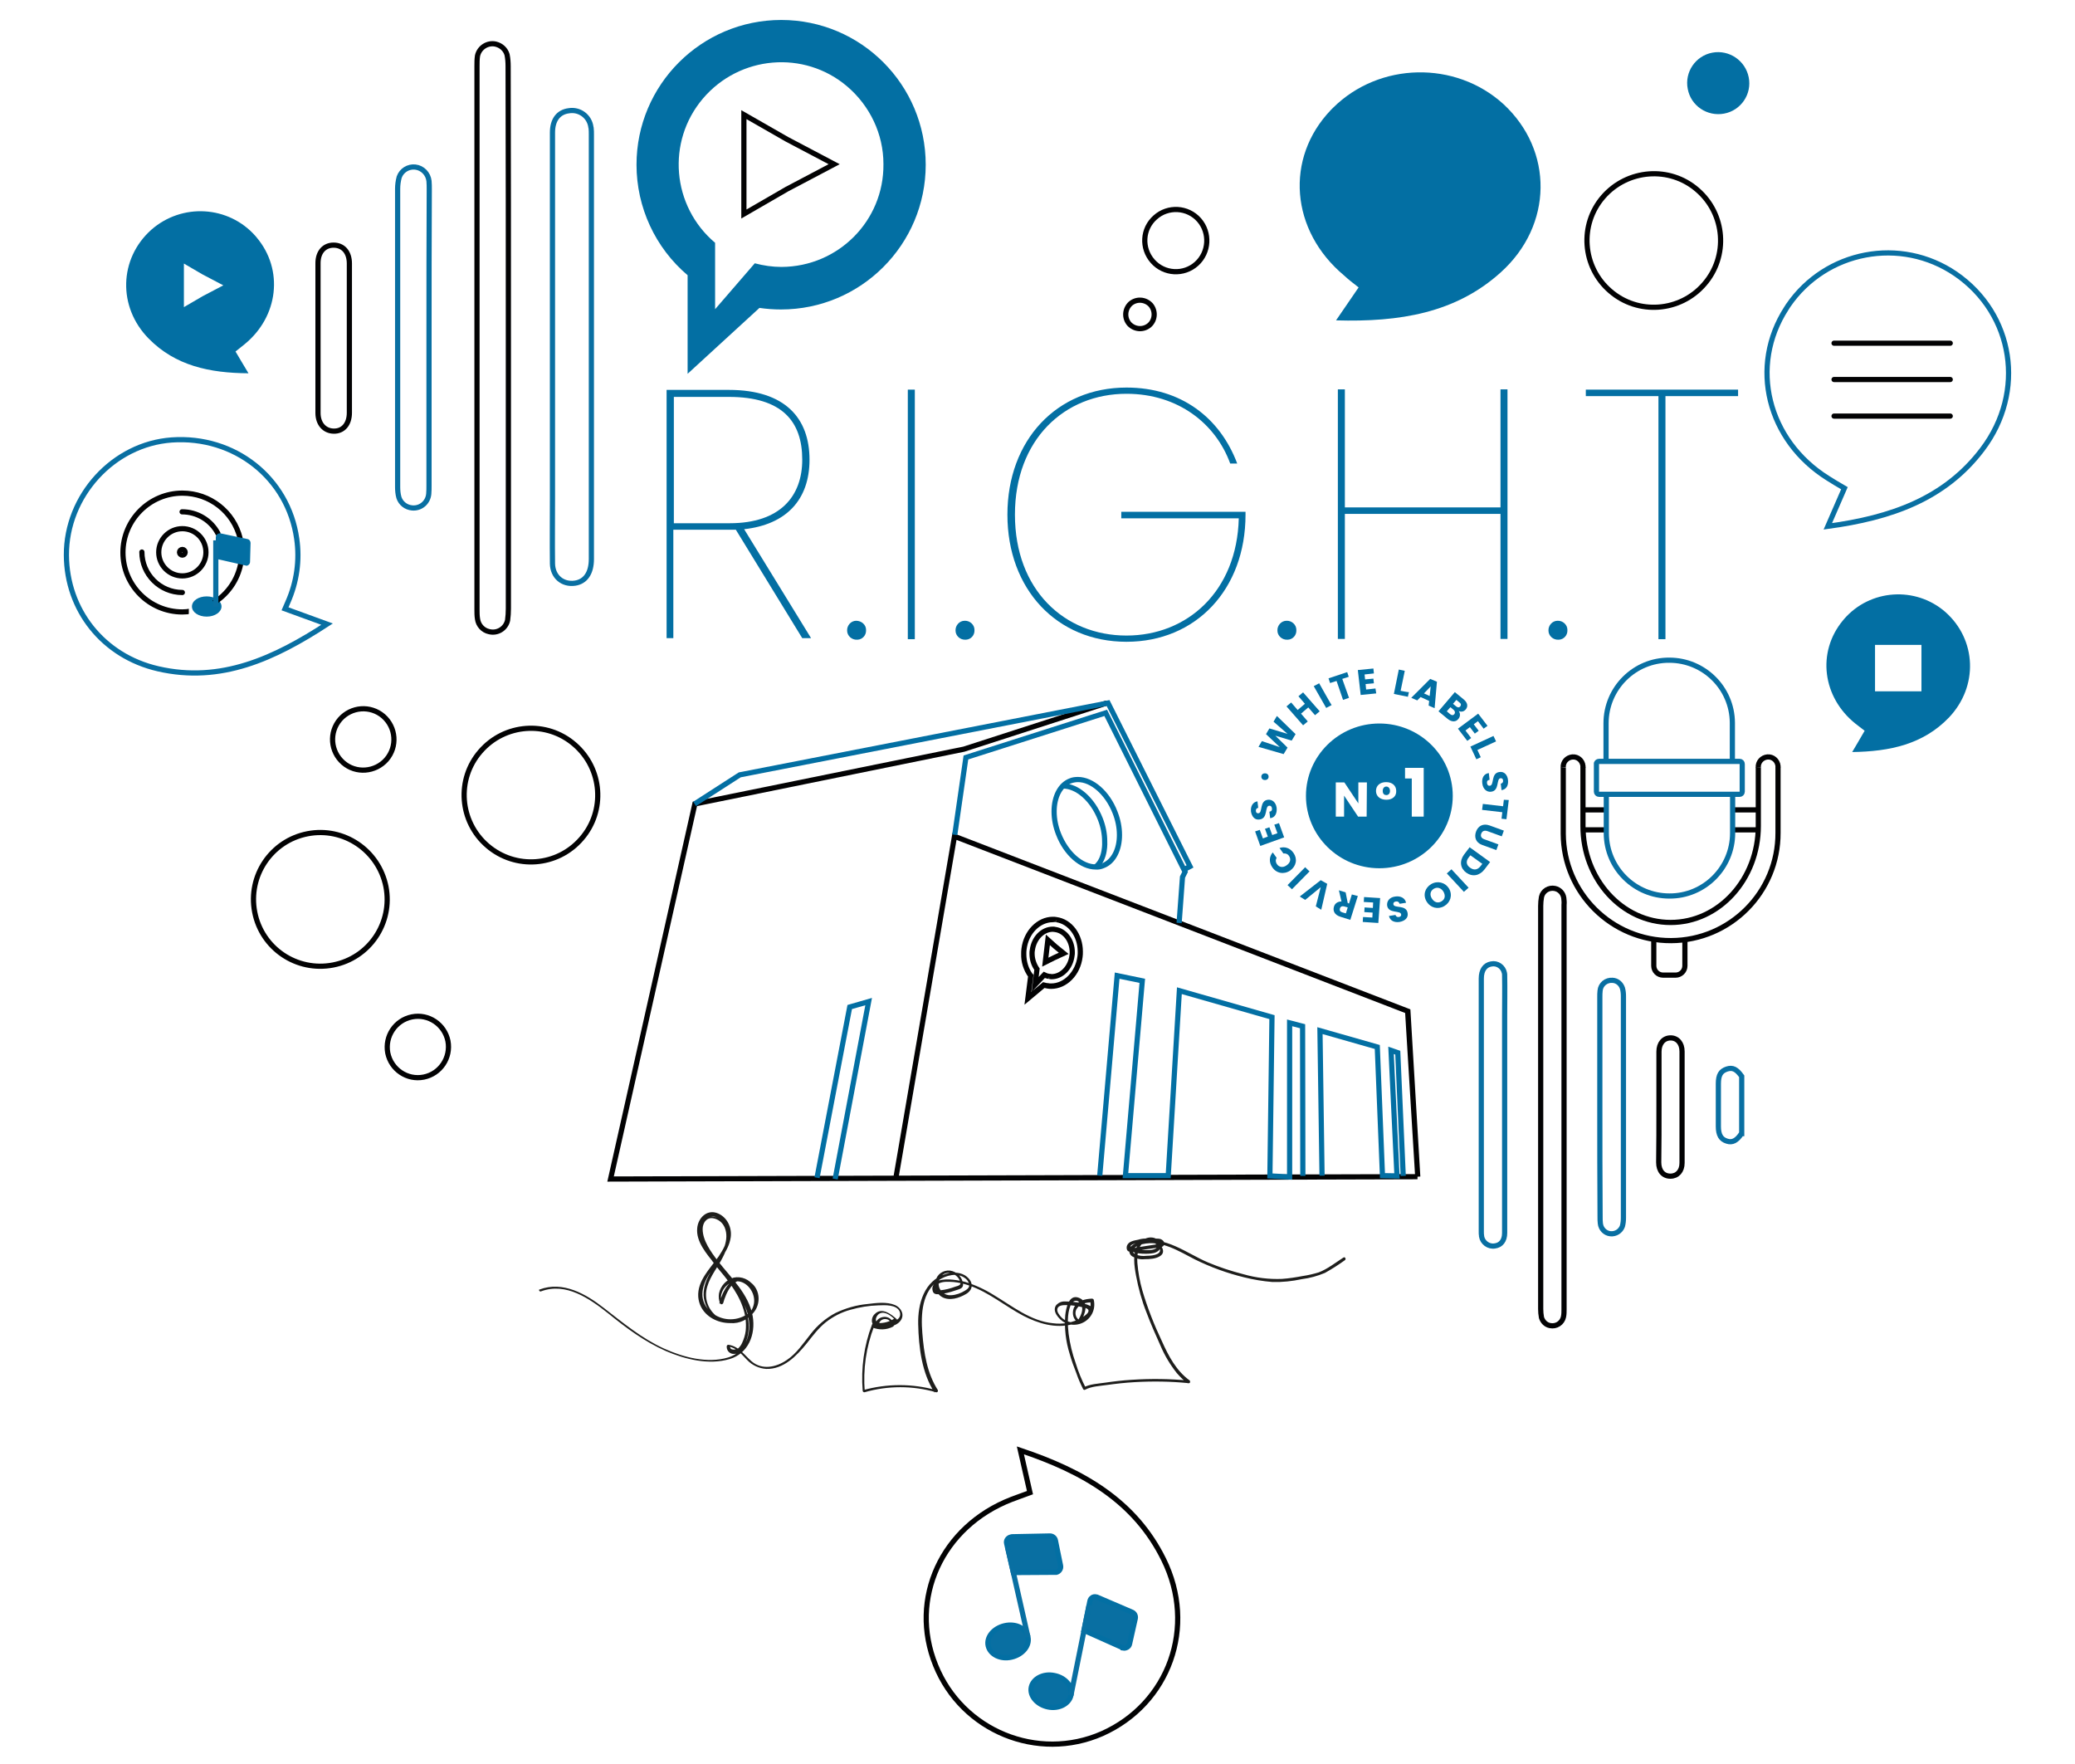 <?xml version="1.0" encoding="utf-8"?>
<!-- Generator: Adobe Illustrator 27.2.0, SVG Export Plug-In . SVG Version: 6.00 Build 0)  -->
<svg version="1.0" id="Calque_1" xmlns="http://www.w3.org/2000/svg" xmlns:xlink="http://www.w3.org/1999/xlink" x="0px" y="0px"
	 viewBox="0 0 800 680" style="enable-background:new 0 0 800 680;" xml:space="preserve">
<style type="text/css">
	.st0{fill:#036FA3;}
	.st1{fill:none;stroke:#020203;stroke-width:2;}
	.st2{fill:none;stroke:#036FA3;stroke-width:2;stroke-miterlimit:10;}
	.st3{fill:none;stroke:#020203;stroke-width:2;stroke-miterlimit:10;}
	.st4{fill:none;stroke:#096FA2;stroke-width:2;stroke-miterlimit:10;}
	.st5{fill:none;stroke:#020203;stroke-width:2;stroke-linecap:round;stroke-linejoin:round;}
	.st6{fill:#096FA2;stroke:#036FA3;stroke-width:2;stroke-miterlimit:10;}
	.st7{fill:#1E1E1C;}
	.st8{enable-background:new    ;}
</style>
<g id="Groupe_3344" transform="translate(0.401 -0.002)">
	<path id="Tracé_9814" class="st0" d="M300.8,7.7c-30.8,0-55.8,25-55.8,55.8c0,16.4,7.2,32,19.7,42.6v38l27.7-25.4
		c2.8,0.4,5.5,0.6,8.3,0.6c30.8,0,55.8-25,55.8-55.8S331.6,7.7,300.8,7.7L300.8,7.7 M300.9,102.9c-3.5,0-6.9-0.5-10.3-1.4
		l-15.3,17.7V93.6c-16.7-14.1-18.8-39-4.7-55.6s39-18.8,55.6-4.7c8.8,7.5,14,18.4,14,29.9v0.1C340.4,85.1,322.8,102.8,300.9,102.9
		C301,102.9,300.9,102.9,300.9,102.9L300.9,102.9z"/>
	<path id="Tracé_9815" class="st1" d="M286.4,44.2v38.3l16.6-9.6l18.2-9.6L303,53.7L286.4,44.2z"/>
	<path id="Tracé_9840" class="st2" d="M424.9,333.7L424.9,333.7c4-1.6,6.3-6.2,6.3-11.8c0-3-0.6-5.9-1.7-8.7
		c-2.9-7.6-8.9-12.7-14.3-12.7c-1,0-2,0.2-2.9,0.5c-4,1.6-6.3,6.2-6.3,11.8c0,3,0.6,5.9,1.7,8.7c2.9,7.6,8.9,12.7,14.3,12.7
		C423,334.3,424,334.1,424.9,333.7c-0.9,0.4-1.9,0.5-2.9,0.5c-5.4,0-11.3-5.1-14.3-12.7c-1.1-2.8-1.7-5.7-1.7-8.7
		c0-5.6,2.3-10.3,6.3-11.8c0.9-0.4,1.9-0.5,2.9-0.5c5.4,0,11.3,5.1,14.3,12.7c1.1,2.8,1.7,5.7,1.7,8.7
		C431.2,327.5,428.9,332.2,424.9,333.7z"/>
	<path id="Tracé_9841" class="st3" d="M546.2,453.6l-3.8-63.8L455,356.1l-87.4-33.7l-22.5,131.1l22.5-131.1l87.4,33.7l87.3,33.7
		L546.2,453.6z"/>
	<path id="Tracé_9842" class="st2" d="M454.2,355.8l1.3-17.7l1-2l-30.6-61.3L372,292l-4.3,29.8L372,292l53.9-17.2l30.6,61.3l-1,2
		L454.2,355.8z"/>
	<path id="Tracé_9843" class="st3" d="M426.3,271l-55.1,17.8l-103.7,21.1L235,454.5l311.1-0.9"/>
	<path id="Tracé_9844" class="st2" d="M423.6,453.2l6.7-77.1l9.7,2l-6.5,75.1H450l4.3-71.3l35.7,10.2l-0.8,61.2l7.6,0.4v-59.4
		l5,1.3l0.1,57.7l-0.1-57.7l-5-1.3v58.8v0.6l-7.6-0.4l0.8-61.2l-35.7-10.2l-4.3,71.3h-16.5l6.5-75.1l-9.7-2L423.6,453.2z"/>
	<path id="Tracé_9845" class="st2" d="M509.3,453.2l-0.8-55.9l22.1,6.3l2,49.6l5.6,0.1l-2.3-48.4l2.6,0.9l2.1,47.5"/>
	<path id="Tracé_9846" class="st3" d="M404.6,363.2l-1-0.9l-0.5,4.3l-0.5,4.3l3.4-1.7l3.7-1.7l-3.2-2.6l-2.9-2.6l2.9,2.6l3.2,2.6
		l-3.7,1.7l-3.4,1.7l0.5-4.3l0.5-4.3L404.6,363.2z"/>
	<path id="Tracé_9847" class="st2" d="M321.6,454.5l12.9-68.4l-7.3,2.1L314.6,454"/>
	<path id="Tracé_9848" class="st3" d="M404.1,376.4L404.1,376.4c-0.7-0.1-1.3-0.3-1.9-0.6l-3.5,3.7l0.7-5.9c-1.3-1.7-1.9-3.8-1.9-6
		c0-0.4,0-0.9,0.1-1.3c0.6-4.7,4-8.1,7.9-8.1c0.3,0,0.6,0,0.9,0.1c3.8,0.5,6.6,4.3,6.6,8.8c0,0.4,0,0.9-0.1,1.3
		c-0.6,4.7-4,8.1-7.9,8.1C404.7,376.4,404.4,376.4,404.1,376.4c0.3,0,0.6,0.1,0.9,0.1c3.9,0,7.3-3.5,7.9-8.1
		c0.1-0.4,0.1-0.9,0.1-1.3c0-4.5-2.8-8.3-6.6-8.8c-0.3,0-0.6-0.1-0.9-0.1c-3.9,0-7.3,3.5-7.9,8.1c-0.1,0.4-0.1,0.9-0.1,1.3
		c0,2.1,0.7,4.2,1.9,6l-0.7,5.9l3.5-3.7C402.8,376.1,403.4,376.3,404.1,376.4z M406.8,354.5L406.8,354.5c-0.4-0.1-0.8-0.1-1.3-0.1
		c-5.4,0-10.3,4.9-11.1,11.4c-0.1,0.6-0.1,1.3-0.1,1.9c-0.1,2.9,0.8,5.8,2.5,8.2l0.2,0.2l-1.1,8.7l6.1-5.1l0.4,0.1
		c0.4,0.1,0.8,0.2,1.2,0.2c0.4,0.1,0.8,0.1,1.3,0.1c5.4,0,10.3-4.9,11.1-11.4c0.1-0.6,0.1-1.3,0.1-1.9
		C416.1,360.6,412.2,355.2,406.8,354.5c5.4,0.7,9.3,6.1,9.3,12.4c0,0.6,0,1.3-0.1,1.9c-0.8,6.6-5.7,11.4-11.1,11.4
		c-0.4,0-0.8,0-1.3-0.1s-1-0.2-1.5-0.3H402l-6.1,5.1l1.1-8.7l0,0c-1.8-2.4-2.7-5.4-2.7-8.4c0-0.6,0-1.3,0.1-1.9
		c0.8-6.6,5.7-11.4,11.1-11.4C406,354.4,406.4,354.4,406.8,354.5L406.8,354.5z"/>
	<path id="Tracé_9849" class="st2" d="M409.5,303c5.4,0,11.3,5.1,14.3,12.7c1.1,2.8,1.7,5.7,1.7,8.7c0,0,0.5,6.7-3.5,9.8"/>
	<path id="Tracé_9850" class="st2" d="M267.4,309.9l17.4-11.2l142-27.7l31.6,63l-1.9,1"/>
	<path id="Tracé_9851" class="st4" d="M671,437c-1.8,2.7-3.5,3.6-5.6,2.9c-2.3-0.7-3.3-2.4-3.3-5.7c0-5.5,0-10.9,0-16.4
		c0-3.4,0.9-4.9,3.3-5.7c2.2-0.7,3.7,0,5.7,2.8V437H671z"/>
	<path id="Tracé_9852" class="st3" d="M593.6,426.9c0-25.9,0-51.8,0-77.7c0-1.1,0.1-2.2,0.3-3.4c0.5-2.4,2.9-3.8,5.2-3.3
		c1.8,0.4,3.1,1.8,3.4,3.6c0.1,0.9,0.2,1.8,0.1,2.7c0,52,0,104,0,155.9c0,1,0,1.9-0.2,2.9c-0.5,2.4-2.8,3.9-5.2,3.4
		c-1.6-0.3-2.8-1.5-3.3-3.1c-0.2-1.1-0.3-2.2-0.3-3.3C593.6,478.7,593.6,452.8,593.6,426.9z"/>
	<path id="Tracé_9853" class="st4" d="M579.7,426.2c0,16.4,0,32.8,0,49.1c0,2.9-1.4,4.7-3.8,5c-2.4,0.4-4.7-1.3-5.1-3.7l0,0
		c0-0.1,0-0.2,0-0.2c-0.1-0.5-0.1-1-0.1-1.6v-97.6c0-3.2,1.4-5.2,3.8-5.6c2.4-0.5,4.6,1.1,5.1,3.4c0.1,0.3,0.1,0.7,0.1,1.1
		c0.1,5.1,0,10.2,0,15.3C579.7,403.1,579.7,414.7,579.7,426.2z"/>
	<path id="Tracé_9854" class="st4" d="M616.4,426.8v-42.4c0-0.8,0-1.7,0.1-2.5c0.2-2.4,2.3-4.2,4.8-4c1.8,0.1,3.2,1.3,3.8,3
		c0.3,1,0.4,2.1,0.4,3.1c0,28.5,0,56.9,0,85.4c0,1.1-0.1,2.2-0.4,3.3c-0.7,1.9-2.6,3.1-4.6,2.9c-2.1-0.2-3.7-1.9-3.9-4
		c-0.1-0.8-0.1-1.6-0.1-2.5C616.4,455.1,616.4,441,616.4,426.8z"/>
	<path id="Tracé_9855" class="st3" d="M639.2,426.8v-21.4c0-3.2,1.8-5.3,4.5-5.3c2.6,0,4.4,2.1,4.4,5.2c0,14.3,0,28.7,0,43
		c0,3.1-1.8,5.1-4.5,5.1s-4.5-2-4.5-5.3C639.2,441.1,639.2,433.9,639.2,426.8z"/>
	<path id="Tracé_9856" class="st0" d="M98.6,91.6c-0.2-0.2-0.3-0.4-0.5-0.6c-10.4-11.8-28.4-12.8-40.2-2.4l0,0
		c-12.4,11.1-13,29.7-1,41.9c10.3,10.5,23.5,13.3,38.5,13.4c-1.9-3.1-3.2-5.4-5-8.4c1.4-1.1,2.5-2,3.5-2.8
		C107,122,109,104,98.6,91.6 M77.7,114.2l-7.2,4.2v-16.8l7.2,4.2l8,4.2L77.7,114.2z"/>
	<path id="Tracé_9857" class="st0" d="M85,233.8c0,2.1-2.5,3.9-5.7,3.9s-5.7-1.7-5.7-3.9s2.5-3.9,5.7-3.9
		C82.4,229.9,85,231.6,85,233.8"/>
	<path id="Tracé_9858" class="st4" d="M125.7,240.6c-20.3,13.2-40.9,22.8-65.2,17.2c-21.2-4.9-35.2-22.7-35.3-43.8
		c-0.1-22.9,18.1-42.8,40.6-44.4c24.3-1.7,44.9,14.7,48.2,38.1c1.2,8.3,0,16.7-3.4,24.4c-0.3,0.7-0.6,1.5-1.1,2.6L125.7,240.6z"/>
	<path id="Tracé_9859" class="st3" d="M72.4,235.7c-0.2,0-0.4,0-0.6,0.1c-0.6,0-1.2,0.1-1.9,0.1C57.2,235.9,47,225.6,47,213
		s10.3-22.9,22.9-22.9c10.6,0,19.8,7.2,22.3,17.5"/>
	<path id="Tracé_9860" class="st3" d="M92.4,217.3c-1.2,6.2-4.9,11.6-10.3,15"/>
	<path id="Tracé_9861" class="st3" d="M79,212.9c0,5-4.1,9.1-9.1,9.1s-9.1-4.1-9.1-9.1s4.1-9.1,9.1-9.1
		C74.9,203.8,79,207.8,79,212.9L79,212.9z"/>
	<path id="Tracé_9862" class="st3" d="M71,212.9c0,0.6-0.5,1.1-1.1,1.1s-1.1-0.5-1.1-1.1s0.5-1.1,1.1-1.1l0,0
		C70.5,211.8,71,212.3,71,212.9z"/>
	<path id="Tracé_9863" class="st5" d="M69.9,228.4c-8.6,0-15.6-7-15.6-15.6l0,0"/>
	<path id="Tracé_9864" class="st5" d="M69.8,197.3c5.8,0,11.1,3.2,13.8,8.3"/>
	<path id="Tracé_9865" class="st0" d="M94.3,218l-11.5-2.6v-8.3c0-0.8,0.7-1.5,1.5-1.5c0.1,0,0.2,0,0.3,0l10.4,2.2
		c0.7,0.1,1.2,0.8,1.2,1.5l-0.2,7.3c0,0.8-0.7,1.5-1.5,1.5C94.5,218,94.4,218,94.3,218"/>
	<line id="Ligne_324" class="st4" x1="82.8" y1="208.3" x2="82.8" y2="233.9"/>
	<path id="Tracé_9866" class="st4" d="M710.7,188.2l-6.4,14.7c24.3-3.3,45.1-10.5,59.6-29.7c16.8-22.2,12.1-52.2-10.3-67.6
		c-21.2-14.5-50.1-9-64.6,12.2l0,0c-0.2,0.4-0.5,0.7-0.7,1.1c-14.4,22.3-7.3,50.9,16.1,65.5C706.3,185.6,708.1,186.7,710.7,188.2z"
		/>
	<line id="Ligne_325" class="st5" x1="706.7" y1="132.3" x2="751.5" y2="132.3"/>
	<line id="Ligne_326" class="st5" x1="706.7" y1="160.4" x2="751.5" y2="160.4"/>
	<line id="Ligne_327" class="st5" x1="706.7" y1="146.3" x2="751.5" y2="146.3"/>
	<path id="Tracé_9867" class="st3" d="M637.2,361.9v10.4c0,2,1.6,3.6,3.6,3.6l0,0h4.8c2,0,3.6-1.6,3.6-3.6l0,0v-9.9"/>
	<line id="Ligne_328" class="st3" x1="618.8" y1="319.9" x2="609.9" y2="319.9"/>
	<line id="Ligne_329" class="st3" x1="609.9" y1="312.2" x2="618.8" y2="312.2"/>
	<line id="Ligne_330" class="st3" x1="667.6" y1="312.2" x2="677.5" y2="312.2"/>
	<line id="Ligne_331" class="st3" x1="677.5" y1="319.9" x2="667.6" y2="319.9"/>
	<path id="Tracé_9868" class="st3" d="M602.3,295.9c-0.2-2.1,1.4-3.9,3.5-4.1s3.9,1.4,4.1,3.5c0,0,0,0,0,0.1c0,0.2,0,0.4,0,0.6"/>
	<path id="Tracé_9869" class="st3" d="M677.5,295.9c-0.2-2.1,1.4-3.9,3.5-4.1s3.9,1.4,4.1,3.5c0,0,0,0,0,0.1c0,0.2,0,0.4,0,0.6"/>
	<path id="Tracé_9870" class="st3" d="M685.1,295.9V321c0.1,22.9-18.4,41.5-41.2,41.6c-22.9,0.1-41.5-18.4-41.6-41.2v-25.5"/>
	<path id="Tracé_9871" class="st3" d="M677.5,295.8v22.6c0,20.5-15.1,37.2-33.8,37.2s-33.8-16.6-33.8-37.2v-22.6"/>
	<path id="Rectangle_1509" class="st4" d="M616.1,293.5h54.2c0.6,0,1,0.5,1,1v10.7c0,0.6-0.5,1-1,1h-54.2c-0.6,0-1-0.5-1-1v-10.7
		C615,294,615.5,293.5,616.1,293.5z"/>
	<path id="Tracé_9872" class="st4" d="M667.6,306.3v14.8c0,13.5-11,24.4-24.4,24.3c-13.3,0-24.2-10.7-24.3-24.1v-15.1"/>
	<path id="Tracé_9873" class="st4" d="M618.8,293.5v-14.7c0-13.5,11-24.4,24.4-24.3c13.3,0,24.2,10.7,24.3,24.1v15"/>
	<path id="Tracé_9874" class="st0" d="M749.6,235.9c-11.5-10-29-8.8-39,2.7l0,0c-0.2,0.2-0.3,0.4-0.5,0.6
		c-10.1,12.2-7.9,29.6,4.9,39.8c1,0.8,2.1,1.6,3.5,2.7c-1.7,2.9-3,5.2-4.8,8.2c14.6-0.2,27.4-3,37.3-13.3
		C762.4,264.6,761.7,246.6,749.6,235.9 M740.4,266.5h-17.9v-17.9h17.9V266.5z"/>
	<path id="Tracé_9875" class="st0" d="M523.4,110.8l-8.7,12.7c24.5,0.7,46.1-2.8,63.5-18.5c20.2-18.2,20.4-47,1-64.9
		c-18.5-16.8-47.8-16.2-65.6,1.4c-0.3,0.3-0.6,0.6-0.9,0.9c-17.8,18.6-15.6,46.5,5.1,63.8C519.4,107.7,521.1,109,523.4,110.8"/>
	<path id="Tracé_9876" class="st0" d="M673.8,29.8c1.3,6.5-3,12.8-9.5,14s-12.8-3-14-9.5c-1.3-6.5,3-12.8,9.5-14l0,0l0,0
		C666.2,19.1,672.5,23.3,673.8,29.8"/>
	<path id="Tracé_9877" class="st3" d="M460.9,101.7c-4.9,4.4-12.5,4-16.9-1s-4-12.5,1-16.9c4.9-4.4,12.5-4,16.9,1
		C466.2,89.7,465.8,97.3,460.9,101.7z"/>
	<path id="Tracé_9878" class="st3" d="M442.8,125.3c-2.3,2-5.7,1.8-7.8-0.4c-2-2.3-1.8-5.7,0.4-7.8c2.3-2,5.7-1.8,7.8,0.4
		C445.2,119.8,445,123.3,442.8,125.3L442.8,125.3z"/>
	<path id="Tracé_9879" class="st3" d="M396.7,575.4l-3.7-16.3c24.2,8.1,44.1,19.5,55.2,42c12.9,26,2.1,55.7-23.7,67.2
		c-24.8,10.9-54-1-64.2-26.4c-10.4-25.6,2.4-53.5,29.3-63.9C391.6,577.2,393.8,576.5,396.7,575.4z"/>
	<path id="Tracé_9880" class="st6" d="M432.3,635.1l-14.8-6.6l2.3-11.3c0.2-1.1,1.3-1.9,2.4-1.6l0,0c0.1,0,0.3,0.1,0.4,0.1
		l13.5,5.8c0.9,0.4,1.4,1.4,1.2,2.4l-2.2,9.8c-0.2,1.1-1.4,1.8-2.5,1.6C432.6,635.2,432.5,635.2,432.3,635.1L432.3,635.1z"/>
	<path id="Tracé_9881" class="st6" d="M412.5,653.5c-0.7,3.3-4.7,5.4-8.9,4.5c-4.2-0.9-7.1-4.3-6.4-7.6s4.7-5.4,8.9-4.5
		C410.3,646.7,413.2,650.1,412.5,653.5"/>
	<line id="Ligne_332" class="st4" x1="419.5" y1="618.8" x2="412.5" y2="653.5"/>
	<path id="Tracé_9882" class="st6" d="M406.5,606.1l-16.2,0.1l-2.6-11.2c-0.3-1.1,0.4-2.2,1.6-2.5l0,0c0.1,0,0.3,0,0.4-0.1
		l14.7-0.3c1,0,1.9,0.7,2.1,1.7l2,9.8c0.2,1.1-0.5,2.2-1.6,2.5l0,0C406.8,606.1,406.7,606.1,406.5,606.1"/>
	<path id="Tracé_9883" class="st6" d="M395.9,631c0.8,3.3-2,6.8-6.3,7.8c-4.2,1-8.2-1-9-4.3s2-6.8,6.3-7.8
		C391.2,625.7,395.2,627.7,395.9,631"/>
	<line id="Ligne_333" class="st4" x1="388.1" y1="596.5" x2="395.9" y2="631"/>
	<path id="Tracé_9884" class="st4" d="M212.6,133.5c0-27.5,0-54.9,0-82.4c0-4.9,2.3-7.9,6.3-8.4c4.1-0.7,7.9,2.1,8.5,6.2
		c0,0.1,0,0.3,0.1,0.4c0.1,0.9,0.1,1.8,0.1,2.6c0,54.5,0,109.1,0,163.6c0,5.4-2.3,8.7-6.3,9.3c-4.8,0.7-8.6-2.5-8.7-7.5
		c-0.1-8.6,0-17.1,0-25.7C212.6,172.3,212.6,152.9,212.6,133.5z"/>
	<path id="Tracé_9885" class="st3" d="M195.6,130.1c0,34.8,0,69.7,0,104.5c0,1.5-0.1,3-0.3,4.5c-0.7,3.2-3.9,5.2-7.1,4.4
		c-2.4-0.5-4.2-2.5-4.5-4.9c-0.2-1.2-0.2-2.4-0.2-3.6c0-69.9,0-139.8,0-209.6c0-1.3,0-2.6,0.2-3.9c0.7-3.2,3.9-5.2,7-4.5
		c2.1,0.5,3.8,2,4.4,4.1c0.3,1.5,0.4,3,0.4,4.5C195.6,60.4,195.6,95.3,195.6,130.1z"/>
	<path id="Tracé_9886" class="st4" d="M165,130.2v56.9c0,1.1,0,2.2-0.1,3.3c-0.3,3.3-3.1,5.7-6.4,5.4c-2.4-0.2-4.4-1.8-5.1-4
		c-0.4-1.4-0.5-2.8-0.5-4.2c0-38.3,0-76.5,0-114.8c0-1.5,0.2-3,0.6-4.5c0.9-2.6,3.5-4.2,6.2-3.9c2.8,0.3,5,2.6,5.3,5.4
		c0.1,1.1,0.1,2.2,0.1,3.3C165,92.3,165,111.2,165,130.2z"/>
	<path id="Tracé_9887" class="st3" d="M134.3,130.3c0,9.6,0,19.2,0,28.8c0,4.4-2.4,7.2-6.1,7.1c-3.5-0.1-6-2.8-6-7
		c0-19.3,0-38.6,0-57.8c0-4.2,2.4-6.9,6-6.9c3.7,0,6.1,2.7,6.1,7.1C134.3,111.1,134.3,120.7,134.3,130.3z"/>
	<path id="Tracé_9889" class="st0" d="M330,246.6c-2,0.1-3.8-1.5-3.8-3.5c-0.1-2,1.5-3.8,3.5-3.8s3.8,1.5,3.8,3.5v0.1
		c0.1,1.9-1.3,3.6-3.3,3.7C330.2,246.6,330.1,246.6,330,246.6"/>
	<rect id="Rectangle_1510" x="349.6" y="150.2" class="st0" width="2.7" height="96.2"/>
	<path id="Tracé_9890" class="st0" d="M371.8,246.6c-2,0.1-3.8-1.5-3.8-3.5c-0.1-2,1.5-3.8,3.5-3.8c2-0.1,3.8,1.5,3.8,3.5v0.1
		c0.1,1.9-1.3,3.6-3.3,3.7C372,246.6,371.9,246.6,371.8,246.6"/>
	<path id="Tracé_9891" class="st0" d="M476.6,178.7h-2.7c-5.6-15.4-20.1-26.9-40-26.9c-23.9,0-43,17.6-43,46.6s19.1,46.6,43,46.6
		c23.5,0,42.6-17.1,43.3-45.2h-45.3v-2.5h47.9v1.1c0,28.8-19.1,49-45.9,49s-45.9-20.2-45.9-49s19.1-49,45.9-49
		C455,149.4,470,161.1,476.6,178.7"/>
	<path id="Tracé_9892" class="st0" d="M495.9,246.6c-2,0.1-3.8-1.5-3.8-3.5c-0.1-2,1.5-3.8,3.5-3.8c2-0.1,3.8,1.5,3.8,3.5v0.1
		c0.1,1.9-1.3,3.6-3.3,3.7C496.1,246.6,496,246.6,495.9,246.6"/>
	<path id="Tracé_9893" class="st0" d="M578.1,198.1h-60v48.2h-2.7v-96.2h2.7v45.5h60v-45.5h2.7v96.2h-2.7V198.1z"/>
	<path id="Tracé_9894" class="st0" d="M600.4,246.6c-2,0.1-3.8-1.5-3.8-3.5c-0.1-2,1.5-3.8,3.5-3.8c2-0.1,3.8,1.5,3.8,3.5v0.1
		c0.1,1.9-1.3,3.6-3.3,3.7C600.6,246.6,600.5,246.6,600.4,246.6"/>
	<path id="Tracé_9895" class="st0" d="M611,150.2h58.7v2.5h-28v93.7H639v-93.7h-28V150.2z"/>
	<path id="Tracé_9896" class="st3" d="M148.4,341.8c2.7,14-6.4,27.5-20.4,30.2s-27.5-6.4-30.2-20.4c-2.7-14,6.4-27.5,20.4-30.2l0,0
		C132.1,318.7,145.6,327.8,148.4,341.8z"/>
	<path id="Tracé_9897" class="st3" d="M172.3,401.3c1.2,6.4-2.9,12.6-9.3,13.9s-12.6-2.9-13.9-9.3c-1.2-6.4,2.9-12.6,9.3-13.9
		C164.8,390.7,171,394.9,172.3,401.3L172.3,401.3z"/>
	<path id="Tracé_9898" class="st7" d="M208.2,497.8c9.6-3.6,18.7,2.8,25.9,8.5c6.9,5.6,14,10.9,22.2,14.5
		c7.4,3.2,16.6,5.5,24.6,3.1c7.2-2.1,10.1-9.5,8.9-16.5c-1.5-8.6-8.4-14.8-13.5-21.4c-2.6-3.4-5.8-7.8-5.8-12.2
		c0-2.3,1.4-4.5,3.9-4.2c2.1,0.3,3.8,1.7,4.6,3.6c1.9,4.6-0.8,9.6-3.2,13.5c-2.2,3.5-4.6,7.1-4.9,11.3c-0.6,6.9,5.9,13.2,12.9,11.9
		c6.5-1.3,10.5-8.4,6.4-14.2c-1.7-2.5-4.7-3.8-7.7-3.2c-2.9,0.8-5.1,3.2-5.7,6.1c-0.2,1.3-0.1,2.7,0.5,3.9c0.2,0.3,0.5,0.4,0.8,0.2
		c0.1-0.1,0.2-0.2,0.3-0.3c1.1-4.1,4.3-11.4,9.8-7.8c2.2,1.4,3.4,4,3.1,6.6c-0.5,2.6-2.2,4.8-4.6,6c-4.5,2.4-10,1.6-13.6-2
		c-4.5-4.4-2.7-10.3,0.5-14.9c2.9-4.1,6.9-7.9,7.7-13.2c0.6-3.9-1.4-8.1-5.3-9.5c-4-1.4-7.3,2-7.6,5.9c-0.5,5.2,3.7,9.9,6.7,13.7
		c4.1,5.2,8.6,10.2,10.8,16.5c1.1,3,1.5,6.2,1.2,9.3c-0.2,1.6-0.7,3.2-1.4,4.7c-0.3,0.7-0.8,1.4-1.4,2c-0.9,0.7-3.6,1.1-3.2-1
		c-0.2,0.1-0.4,0.3-0.6,0.4c3.1,0.4,5.1,3.1,7.2,5.2c1.9,2,4.5,3.2,7.3,3.4c6.7,0.2,11.7-5,15.6-9.8c2.3-2.9,4.5-5.9,7.4-8.2
		c2.8-2.2,6.1-3.9,9.5-4.8c3.5-1,7.1-1.6,10.7-1.7c2.4-0.1,7.2-0.4,8.3,2.5c1.2,3.6-4.4,4.5-6.7,4.4c-1.2,0-2.8-0.2-2.5-1.8
		c0.2-0.8,0.7-1.6,1.5-2c2.2-1,4.6,1.2,6,2.5c0-0.3,0-0.6,0-0.8c-2,1.5-4.5,2.2-7,2c0.2,0.2,0.4,0.4,0.6,0.6
		c0.2-1.4,1.4-2.3,2.8-2.1c1.1,0.1,2,1,2.1,2.2c0.1-0.2,0.2-0.4,0.3-0.7c-2.2,1.1-4.8,1.1-7.1,0.2c-0.3-0.1-0.6,0.1-0.7,0.4
		c-3.1,8.1-4.3,16.8-3.6,25.5c0,0.3,0.3,0.6,0.6,0.6h0.1c9-2.6,18.6-2.6,27.6,0c0.3,0.1,0.6-0.1,0.7-0.4c0-0.1,0-0.3,0-0.4
		c-4.2-6.5-5.4-14.4-6-22c-0.6-7.3-0.2-16.1,6.5-20.5c2.7-1.8,6.9-2.9,9.8-0.8c0.8,0.5,1.4,1.3,1.7,2.2c0.4,1.3-0.5,2.1-1.5,2.7
		c-1.6,1-3.5,1.7-5.4,1.8c-2.4,0.2-4.6-1.6-4.8-4c-0.1-1,0.2-2,0.7-2.9c2-3.2,6.8-1.5,7.6,1.8c0.1,0.6,0.2,0.7-0.2,1.1
		s-1.2,0.5-1.7,0.7c-1.9,0.7-3.8,1.2-5.8,1.4c-0.5,0.1-0.9,0.1-1.4,0.1c-1-0.8,0.1-2.3,0.8-2.7c1.6-0.9,3.9-0.7,5.7-0.6
		c2.1,0.2,4.2,0.7,6.2,1.4c7.5,2.6,13.7,7.9,20.7,11.6c5.8,3,12.4,5,18.9,3.3c2.6-0.7,5.9-2.1,7.5-4.4c1.8-2.7-2.6-3.5-4.2-3.8
		c-2-0.4-4-0.6-6-0.6c-1.3-0.1-2.5,0.4-3.4,1.3c-2,2.4,1.1,5.7,3.1,6.8c3.8,2,8.6,0.5,10.6-3.3c0.9-1.7,1.1-3.6,0.7-5.4
		c-0.1-0.3-0.3-0.4-0.6-0.5c-2.7,0.1-5.9,0.8-7.1,3.6c-0.8,2-0.3,4.6,1.8,5.6c0.3,0.2,0.6,0.1,0.8-0.2c1.6-2.7,3.6-7.6-0.6-9.3
		c-4-1.6-5,4.1-5.3,6.7c-0.4,5,0.2,10.1,1.7,14.9c0.7,2.5,1.6,5,2.6,7.5c0.7,2.1,1.6,4.1,2.6,6.1c0.2,0.3,0.5,0.4,0.8,0.2
		c2.4-1.3,5.6-1.4,8.3-1.8c3.6-0.5,7.2-0.9,10.8-1.1c6.9-0.4,13.9-0.3,20.8,0.4c0.6,0.1,0.7-0.8,0.3-1.1c-5.1-3.7-8.1-9.4-10.6-15
		c-3-6.3-5.6-12.9-7.6-19.7c-1-3.5-1.6-7-1.9-10.6c-0.2-3.2,0.2-7.3,3.7-8.5c0.7-0.2,1.4-0.3,2.1-0.2c0.9,0.2,2.4,1.1,2,2.3
		c-0.5,1.7-3.6,1.5-4.9,1.5c-0.8,0-1.7-0.1-2.5-0.2c-0.4,0-0.9-0.1-1.3-0.2c-0.6-1,0.7-1.2,1.2-1.4c1.7-0.6,3.4-1,5.2-1.3
		c1-0.1,2.3-0.5,3,0.2s0.2,0.5-0.6,0.6c-0.4,0.1-0.8,0.1-1.2,0.2c-1.9,0.3-3.9,0.6-5.8,0.9c-0.9,0.2-1.8,0.4-2.7,0.4l-0.6,0.1
		c-0.1-0.3-0.1-0.6-0.2-0.9c0.2-0.5,1.1-0.7,1.5-0.9c2-0.7,4-1,6.1-0.7c1.5,0.3,3.3,1.2,3.7,2.9c0.5,2.3-3.7,2.5-5.2,2.5
		c-1.5,0.2-3,0-4.3-0.6c-2.9-1.7,1.2-3.6,2.8-3.9c7.3-1.7,14.1,2.8,20.2,5.9c6.1,3,12.4,5.3,19,6.9c3.6,0.9,7.2,1.5,10.9,1.8
		c3.8,0.1,7.6-0.3,11.3-1.1c3.1-0.4,6-1.2,8.9-2.4c2.7-1.5,5.2-3.1,7.7-4.9c0.6-0.4,0.1-1.5-0.6-1c-3.1,2-6.1,4.4-9.5,5.7
		c-2,0.6-4.1,1.1-6.2,1.4c-2.6,0.5-5.2,0.9-7.9,1.1c-5,0.2-10-0.4-14.9-1.8c-4.7-1.2-9.3-2.7-13.8-4.6c-8-3.4-16.5-10.4-25.8-8
		c-1.5,0.4-3.5,1.1-4.2,2.6c-0.5,1.1-0.1,2.5,0.9,3.1c1.5,0.9,3.2,1.3,4.8,1.1c1.8,0,4.2-0.1,5.8-1.1c3.2-1.8-0.2-5.6-2.4-6.4
		c-1.9-0.6-4-0.6-5.9,0c-1.5,0.3-3.7,0.6-4.3,2.3c-0.3,0.9-0.1,2.2,1,2.3c1.2,0,2.3-0.2,3.4-0.5l4.3-0.6c1.2-0.2,2.4-0.3,3.7-0.5
		c0.7-0.1,1.5-0.2,1.8-0.9c0.6-1.1-0.4-2.1-1.4-2.4c-1.9-0.4-4.3,0.2-6.1,0.7c-1.5,0.4-4.1,0.8-5,2.2c-2.1,3.2,6.4,2.9,7.6,2.7
		c1.3-0.1,2.8-0.6,3.5-1.9c0.5-1.3,0-2.8-1.1-3.5c-2.4-1.7-5.9-0.4-7.4,1.9c-2.3,3.4-1.5,8.3-0.8,12.1c0.9,4.8,2.2,9.6,4,14.1
		c1.6,4.3,3.5,8.6,5.4,12.8c1.6,3.8,3.7,7.3,6.3,10.6c1.3,1.5,2.7,2.9,4.3,4c0.1-0.4,0.2-0.7,0.3-1.1c-7.3-0.7-14.6-0.8-22-0.3
		c-3.4,0.2-6.8,0.6-10.2,1.1c-2.7,0.4-5.8,0.5-8.3,1.8l0.8,0.2c-1.6-3.1-2.9-6.3-3.9-9.6c-1.3-3.6-2.2-7.4-2.7-11.2
		c-0.4-3.4-0.6-7.6,0.7-10.9c0.2-0.8,0.8-1.5,1.6-1.8c1.3-0.4,2.5,0.8,2.8,2c0.6,2-0.7,4.1-1.6,5.7c0.3-0.1,0.5-0.1,0.8-0.2
		c-1.5-0.8-2.1-2.7-1.3-4.3c0.1-0.1,0.1-0.2,0.2-0.3c1.2-1.9,3.7-2.3,5.7-2.4l-0.6-0.5c0.9,4-2,8.2-6.2,8.3c-1.9,0-3.7-0.7-5-2.1
		c-0.7-0.8-1.8-2.1-1.4-3.3c0.4-1.2,2.1-1.3,3.1-1.3c2.2,0,4.3,0.3,6.5,0.8c1.2,0.3,3.2,0.6,2,2.3c-0.7,0.8-1.6,1.4-2.5,1.9
		c-3.3,1.8-7.1,2.5-10.8,2c-8.6-0.8-15.7-6.6-22.9-10.9c-3.5-2.2-7.2-3.9-11.2-5.1c-2-0.5-4-0.8-6-0.9c-1.7,0-3.6,0-5.1,1.1
		c-0.9,0.7-1.5,1.8-1.3,2.9c0.2,1.6,1.2,1.8,2.6,1.7c2.1-0.2,4.1-0.7,6.1-1.4c1.4-0.5,3.2-0.7,3.1-2.4c-0.2-2.7-2.3-4.9-5-5.3
		c-2.6-0.3-5.1,1.4-5.6,4c-0.7,2.4,0.4,5,2.5,6.2c2.9,1.6,6.6,0.4,9.3-1.2c2.8-1.7,2.8-4.5,0.3-6.6c-2.2-1.9-5.5-1.9-8.2-1.1
		c-8.3,2.6-10.8,11.5-10.6,19.4c0.2,8.9,1.4,18.8,6.3,26.3l0.7-0.9c-9.2-2.6-19-2.6-28.3,0c0.2,0.2,0.5,0.4,0.7,0.6
		c-0.7-8.6,0.5-17.2,3.6-25.2c-0.2,0.1-0.5,0.3-0.7,0.4c2.6,1.1,5.5,1,8-0.3c0.2-0.1,0.4-0.4,0.3-0.7c-0.3-2-2.2-3.4-4.2-3
		c-1.7,0.3-2.9,1.6-3.1,3.3c0,0.3,0.3,0.6,0.6,0.6c2.8,0.2,5.6-0.6,7.8-2.3c0.2-0.2,0.2-0.6,0-0.8c-2.1-1.9-5.7-4.7-8.4-2
		c-0.9,0.8-1.3,2-1.1,3.2c0.3,1.5,1.7,2,3.1,2c2.6,0.1,6.2-0.3,7.9-2.6c1.7-2.3,0.2-5-2.1-6c-3.3-1.4-7.4-0.8-10.8-0.4
		c-4.2,0.4-8.3,1.6-12.1,3.4c-3.8,2-7.1,4.8-9.7,8.2c-2.8,3.5-5.4,7.5-9.2,10c-4.1,2.8-9.5,3.9-13.5,0.5c-2.8-2.4-5-5.9-9-6.4
		c-0.3,0-0.5,0.2-0.6,0.4c-0.2,1.5,0.8,2.9,2.3,3.1c0.3,0,0.6,0,0.9,0c2.4-0.4,3.7-3.2,4.4-5.2c1.9-5.5,0.4-11.8-2.2-16.8
		c-3-5.7-7.5-10.4-11.3-15.5c-2.1-2.8-4.6-6.2-4.6-9.9c0-3.1,2.4-6.4,5.8-5.5c2.8,1,4.7,3.5,4.9,6.5c0.2,3.2-1.6,6.2-3.3,8.8
		c-3.3,4.7-8.3,9.4-7.9,15.6c0.8,10.3,15.4,13.6,21.5,5.9c3.3-4.2,1.9-10.8-3.4-12.5c-5.9-2-8.8,4.8-10,9.2l1.1-0.1
		c-1.5-3.4,1-7.4,4.4-8.3c3.7-1,7.1,2.3,7.8,5.8c0.8,3.6-1.4,7-4.6,8.5c-3.5,1.7-7.8,1-10.6-1.8c-2.9-2.8-3.9-6.9-2.7-10.7
		c1.2-4.1,4.1-7.5,6-11.3c1.7-3.3,2.9-7.2,1.7-10.8c-0.8-2.6-3.1-4.6-5.9-4.9c-3-0.3-5,2.1-5.1,4.9c-0.2,3.4,1.7,6.9,3.5,9.8
		c4.4,7,11.1,12.5,14.4,20.1c3.1,7.2,1.9,17-6.6,19.6c-8,2.4-17.3-0.1-24.6-3.4c-8.6-3.9-15.8-9.9-23.3-15.7
		c-6.9-5.4-15.8-10.5-24.8-7.1C207.2,497,207.5,498.1,208.2,497.8"/>
	<path id="Tracé_9899" class="st3" d="M187.5,326c-10.8-9.3-12-25.6-2.7-36.3c9.3-10.8,25.6-12,36.3-2.7c10.8,9.3,12,25.6,2.7,36.3
		C214.5,334.1,198.3,335.3,187.5,326z"/>
	<path id="Tracé_9900" class="st3" d="M131.9,294c-4.9-4.3-5.5-11.7-1.2-16.7c4.3-4.9,11.7-5.5,16.7-1.2c4.9,4.3,5.5,11.7,1.2,16.7
		C144.3,297.7,136.8,298.3,131.9,294L131.9,294z"/>
	<path id="Tracé_9901" class="st3" d="M620.4,112.2c-10.8-9.3-12-25.6-2.7-36.3s25.6-12,36.3-2.7c10.8,9.3,12,25.6,2.7,36.3
		C647.4,120.3,631.1,121.5,620.4,112.2z"/>
</g>
<g class="st8">
	<path class="st0" d="M281,150.3c21.8,0,31.1,11,31.1,26.9c0,15.5-9,25-25.2,26.8l25.8,42h-3.4l-25.6-41.8c-0.8,0-1.8,0-2.6,0h-21.5
		V246H257v-95.7H281z M281,153h-21.2v48.7h21.5c19.6,0,28-10.5,28-24.5C309.3,162.4,301.5,153,281,153z"/>
</g>
<ellipse class="st0" cx="487.7" cy="299.4" rx="1.4" ry="1.3"/>
<path class="st0" d="M534.5,303.2c-0.7,0-1.4,0.5-1.4,1.7s0.7,1.6,1.4,1.6s1.4-0.5,1.4-1.6S535.2,303.2,534.5,303.2L534.5,303.2z
	 M534.5,303.2c-0.7,0-1.4,0.5-1.4,1.7s0.7,1.6,1.4,1.6s1.4-0.5,1.4-1.6S535.2,303.2,534.5,303.2L534.5,303.2z M531.8,278.9
	c-15.6,0-28.3,12.5-28.3,27.9s12.7,27.9,28.3,27.9s28.3-12.5,28.3-27.9S547.4,278.9,531.8,278.9z M526.9,314.8h-3.3l-5.4-8.1v8.1
	H515v-13.2h3.3l5.4,8.1v-8.1h3.3L526.9,314.8L526.9,314.8z M534.5,308.3c-2.3,0-4-1.3-4-3.4s1.6-3.4,3.9-3.4c2.3,0,3.9,1.3,3.9,3.4
	C538.4,307,536.8,308.3,534.5,308.3L534.5,308.3z M548.9,314.8h-4.6v-14.7h-2.6V296h7.2L548.9,314.8L548.9,314.8z M534.5,303.2
	c-0.7,0-1.4,0.5-1.4,1.7s0.7,1.6,1.4,1.6s1.4-0.5,1.4-1.6S535.2,303.2,534.5,303.2L534.5,303.2z"/>
<g>
	<path class="st0" d="M499.5,283l-7.2-7l-1.3,2.2l5.4,4.7l-7-2.1l-1.3,2.2l5.3,5l-6.9-2.3l-1.3,2.2l9.7,2.8l1.5-2.5l-4.7-4.6
		l6.3,1.9L499.5,283z"/>
	<path class="st0" d="M502.4,266.9l-1.8,1.5l2.5,2.9l-2.8,2.4l-2.5-2.9l-1.8,1.5l6.4,7.3l1.8-1.5l-2.6-3l2.8-2.4l2.6,3l1.8-1.5
		C508.8,274.2,502.4,266.9,502.4,266.9z"/>
	<path class="st0" d="M508.6,263.4l-2.1,1.1l4.8,8.4l2.1-1.1C513.3,271.8,508.6,263.4,508.6,263.4z"/>
	<path class="st0" d="M517.5,261.7l2.5-0.8l-0.6-1.8l-7.2,2.4l0.6,1.8l2.5-0.8l2.5,7.3l2.3-0.8L517.5,261.7L517.5,261.7z"/>
	<path class="st0" d="M530.3,265.4l-3.6,0.4l-0.2-2.1l3.2-0.3l-0.2-1.8l-3.2,0.3l-0.2-1.9l3.6-0.4l-0.2-1.9l-6,0.6l1.1,9.6l6-0.6
		L530.3,265.4L530.3,265.4z"/>
	<path class="st0" d="M540,266.3l1.6-7.7l-2.3-0.5l-1.9,9.4l5.4,1.1l0.4-1.8C543,266.9,540,266.3,540,266.3z"/>
	<path class="st0" d="M551.4,261.7l-7.3,7.3l2.3,1l1.3-1.3l3.3,1.5l-0.2,1.8l2.3,1l0.9-10.2L551.4,261.7L551.4,261.7z M551.2,268.3
		l-2.2-1l2.6-2.7L551.2,268.3L551.2,268.3z"/>
	<path class="st0" d="M564.3,269.6l-3.4-2.8l-6.3,7.4l3.5,2.9c1.6,1.3,3.2,1.3,4.2,0c0.7-0.8,0.8-2.1,0.1-3c0.9,0.4,1.9,0.3,2.7-0.6
		C566.1,272.3,565.8,270.8,564.3,269.6L564.3,269.6z M560.7,275.3c-0.4,0.5-1,0.5-1.6,0l-1.3-1.1l1.4-1.6l1.3,1.1
		C561,274.2,561.1,274.8,560.7,275.3L560.7,275.3z M563,272.3c-0.4,0.5-1,0.5-1.6,0l-1.2-1l1.3-1.5l1.2,1
		C563.3,271.2,563.4,271.7,563,272.3L563,272.3z"/>
	<path class="st0" d="M572,280.9l1.5-1.1l-3.6-4.7l-7.8,5.8l3.6,4.7l1.5-1.1l-2.2-2.9l1.7-1.3l1.9,2.5l1.5-1.1l-1.9-2.5l1.6-1.2
		C569.9,278.1,572,280.9,572,280.9z"/>
	<path class="st0" d="M576.8,285.8l-1-2.1l-8.9,4.1l2.3,4.9l1.7-0.8l-1.3-2.8L576.8,285.8L576.8,285.8z"/>
	<path class="st0" d="M581.4,300.7c-0.2-2-1.5-3.4-3.3-3.1c-3.4,0.4-1.9,5.1-3.7,5.3c-0.6,0.1-1-0.3-1.1-1s0.2-1.2,1-1.3L574,298
		c-2,0.3-2.8,2-2.5,4.1c0.3,2.2,1.8,3.3,3.4,3.1c3.3-0.4,1.9-5,3.6-5.2c0.6-0.1,1,0.3,1,0.9c0.1,0.6-0.3,1.1-0.9,1.2l0.3,2.5
		C580.8,304.3,581.6,302.8,581.4,300.7L581.4,300.7z"/>
	<path class="st0" d="M579.8,308.3l-0.3,2.5l-7.8-0.9l-0.3,2.3l7.8,0.9l-0.3,2.5l1.9,0.2l0.9-7.4L579.8,308.3L579.8,308.3z"/>
	<path class="st0" d="M573.5,320.4l5.5,2l0.8-2.2l-5.5-2c-2.5-0.9-4.4,0.2-5.2,2.3c-0.8,2.1-0.2,4.3,2.3,5.2l5.5,2l0.8-2.2l-5.5-2
		c-1.1-0.4-1.5-1.2-1.1-2.2S572.4,320,573.5,320.4L573.5,320.4z"/>
	<path class="st0" d="M566.6,326.6l-2.2,2.9c-1.8,2.5-1.4,5.2,0.9,6.9c2.4,1.7,5.1,1.2,7-1.2l2.2-2.9L566.6,326.6L566.6,326.6z
		 M570.8,333.9c-1.1,1.4-2.5,1.7-4,0.6c-1.5-1-1.7-2.5-0.6-3.9l0.7-0.9l4.6,3.3L570.8,333.9z"/>
	<path class="st0" d="M559.6,335.1l-1.8,1.6l6.6,7.1l1.8-1.6L559.6,335.1z"/>
	<path class="st0" d="M558.7,342.6c-1.5-2.5-4.5-3.2-6.9-1.8c-2.4,1.4-3.3,4.2-1.8,6.7s4.4,3.2,6.8,1.8
		C559.2,347.9,560.1,345.1,558.7,342.6L558.7,342.6z M555.7,347.5c-1.4,0.8-2.8,0.3-3.7-1.2s-0.5-2.9,0.8-3.7
		c1.4-0.8,2.8-0.3,3.7,1.1C557.4,345.3,557.1,346.7,555.7,347.5z"/>
	<path class="st0" d="M542.7,352c-0.5-3.4-5.2-1.7-5.5-3.4c-0.1-0.6,0.3-1,1-1.1s1.2,0.2,1.4,0.9l2.5-0.4c-0.4-1.9-2.2-2.7-4.2-2.4
		c-2.3,0.3-3.3,1.9-3.1,3.5c0.5,3.2,5.2,1.7,5.4,3.4c0.1,0.6-0.3,0.9-0.9,1c-0.6,0.1-1.1-0.2-1.3-0.8l-2.5,0.4
		c0.4,1.8,2,2.6,4.1,2.3C541.7,355,543,353.8,542.7,352L542.7,352z"/>
	<path class="st0" d="M525.9,345.8l-0.1,1.9l3.6,0.2l-0.1,2.1l-3.2-0.2l-0.1,1.8l3.2,0.2l-0.1,1.9l-3.6-0.2l-0.1,1.9l6,0.4l0.7-9.6
		L525.9,345.8L525.9,345.8z"/>
	<path class="st0" d="M521.2,344.8l-1.1,3.5l-0.5-0.2l-0.8-4.1l-2.6-0.8l1,4.3c-1.6,0-2.6,0.9-2.9,2c-0.5,1.6,0.2,3.2,2.5,3.9
		l3.8,1.2l2.9-9.2L521.2,344.8L521.2,344.8z M518.9,352.1l-1.4-0.4c-0.9-0.3-1.1-0.8-0.9-1.5c0.2-0.7,0.8-1,1.6-0.8l1.4,0.4
		L518.9,352.1L518.9,352.1z"/>
	<path class="st0" d="M509.2,339.3l-8.1,6.3l2.1,1.3l6-4.9l-1.9,7.4l2.1,1.3l2.3-10L509.2,339.3L509.2,339.3z"/>
	<path class="st0" d="M503.2,334.3l-6.8,6.9l1.7,1.6l6.8-6.9C504.9,336,503.2,334.3,503.2,334.3z"/>
	<path class="st0" d="M498.7,328.8c-1.3-1.9-3.4-2.6-5.4-1.9l1.5,2.1c0.9-0.1,1.7,0.2,2.2,1c0.8,1.2,0.5,2.6-1,3.6
		c-1.4,1-2.9,0.7-3.7-0.5c-0.5-0.7-0.6-1.6-0.1-2.4l-1.5-2.1c-1.4,1.6-1.5,3.8-0.2,5.7c1.6,2.4,4.5,2.9,6.9,1.3
		C499.8,333.9,500.3,331.1,498.7,328.8L498.7,328.8z"/>
	<path class="st0" d="M493.1,317.3l-1.8,0.6l1.2,3.3l-2,0.7l-1.1-3l-1.7,0.6l1.1,3l-1.9,0.7l-1.2-3.3l-1.8,0.6l2,5.6l9.2-3.3
		L493.1,317.3L493.1,317.3z"/>
	<path class="st0" d="M492.2,311.4c-0.3-2.2-1.8-3.3-3.4-3.1c-3.3,0.4-1.9,5-3.6,5.2c-0.6,0.1-1-0.3-1-0.9c-0.1-0.6,0.3-1.1,0.9-1.2
		l-0.3-2.5c-1.8,0.3-2.7,1.9-2.5,3.9c0.3,2,1.5,3.4,3.3,3.1c3.4-0.4,1.9-5.1,3.7-5.3c0.6-0.1,1,0.3,1.1,1s-0.2,1.2-1,1.3l0.3,2.5
		C491.6,315.2,492.4,313.5,492.2,311.4L492.2,311.4z"/>
</g>
</svg>
